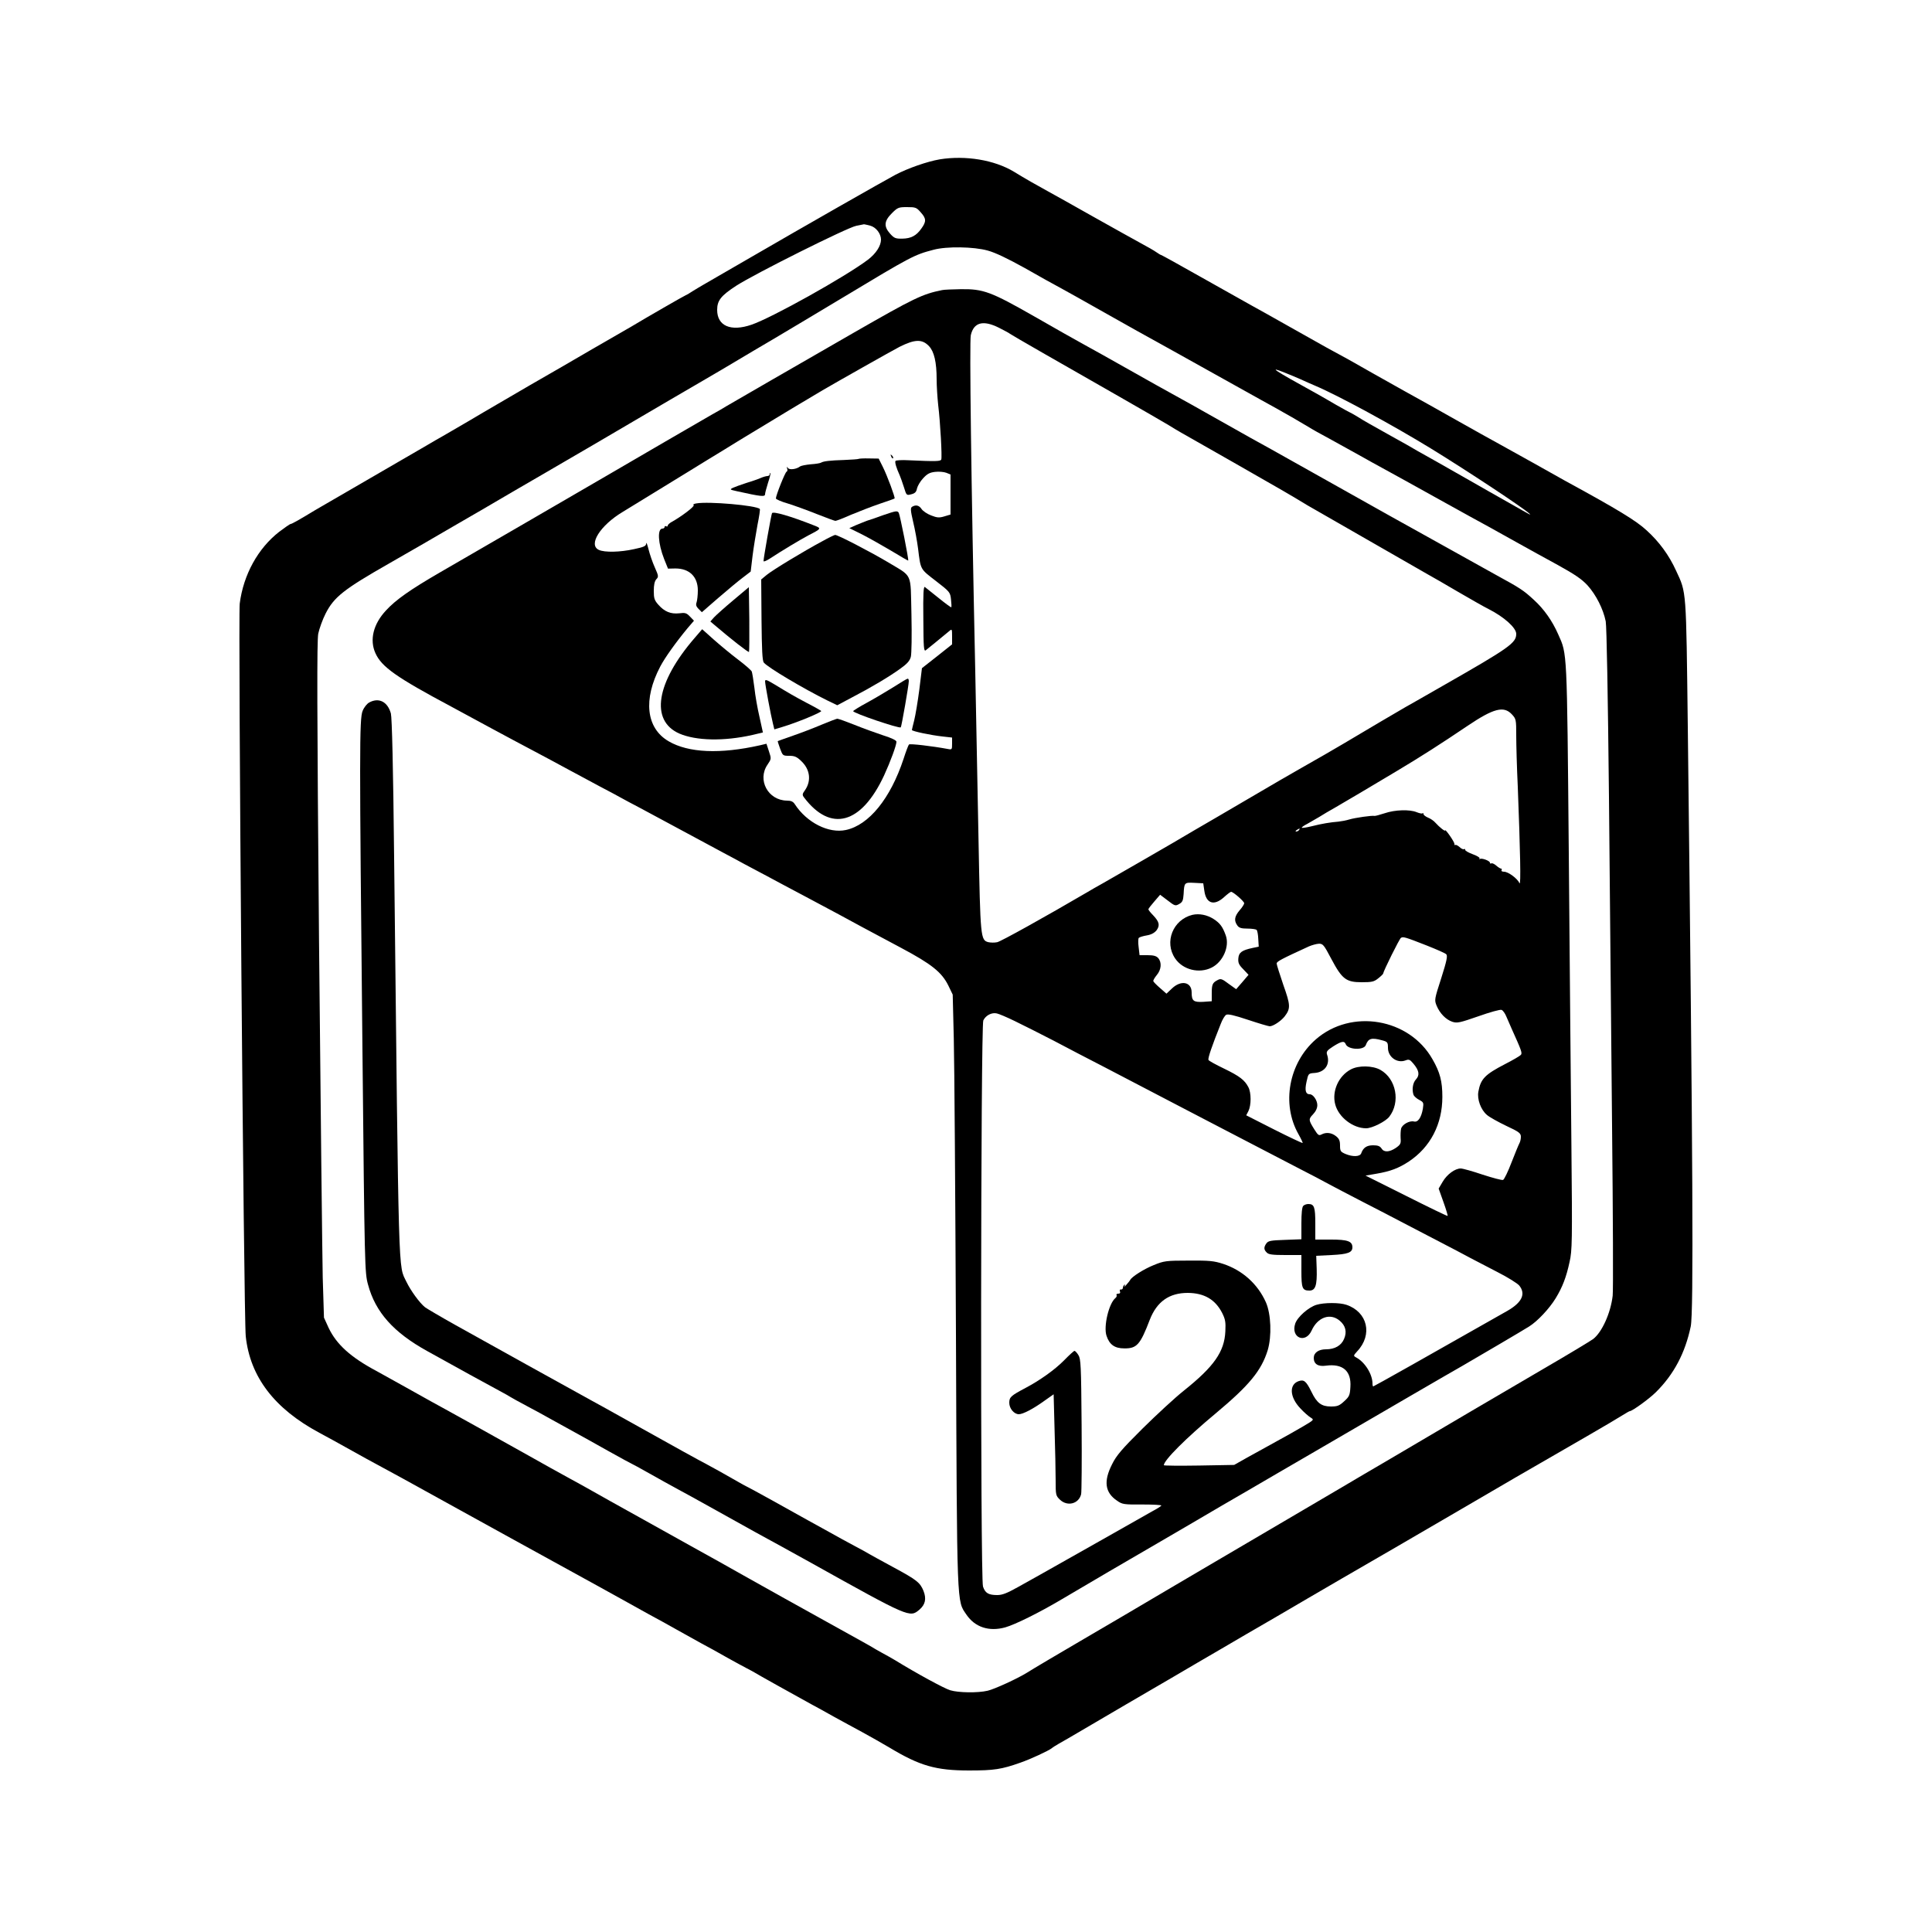 <?xml version="1.0" standalone="no"?>
<!DOCTYPE svg PUBLIC "-//W3C//DTD SVG 20010904//EN"
 "http://www.w3.org/TR/2001/REC-SVG-20010904/DTD/svg10.dtd">
<svg version="1.0" xmlns="http://www.w3.org/2000/svg"
 width="1250pt" height="1250pt" viewBox="0 0 1250 1250"
 preserveAspectRatio="xMidYMid meet">
<g transform="translate(0,1250) scale(0.1,-0.1)"
fill="#000000" stroke="none">
<path d="M6080 11469 c-81 -14 -205 -57 -287 -100 -84 -45 -579 -327 -953
-544 -140 -81 -269 -156 -287 -166 -17 -10 -50 -29 -72 -43 -22 -15 -42 -26
-44 -26 -4 0 -266 -151 -332 -191 -16 -10 -41 -24 -55 -32 -14 -8 -110 -64
-215 -124 -104 -61 -287 -167 -406 -235 -119 -69 -254 -148 -300 -175 -46 -28
-129 -76 -184 -108 -55 -32 -113 -66 -130 -75 -16 -10 -115 -67 -220 -128
-221 -128 -533 -309 -555 -322 -102 -62 -152 -90 -159 -90 -5 0 -38 -23 -75
-51 -137 -107 -231 -277 -255 -464 -11 -90 26 -4617 39 -4741 28 -262 185
-468 476 -624 55 -29 128 -70 164 -90 36 -20 97 -54 135 -75 180 -97 316 -172
386 -211 41 -23 145 -80 230 -127 84 -46 237 -131 339 -187 102 -56 219 -120
260 -143 41 -22 104 -57 140 -77 36 -20 99 -55 140 -77 41 -23 109 -60 150
-83 41 -23 122 -68 180 -100 58 -31 141 -77 185 -102 44 -25 116 -65 160 -89
44 -23 121 -66 170 -94 50 -28 106 -58 125 -68 19 -10 42 -22 50 -27 15 -10
259 -146 370 -207 30 -16 96 -52 145 -80 50 -27 131 -72 180 -98 50 -27 131
-73 180 -102 196 -118 300 -148 515 -148 161 0 209 7 333 51 66 23 180 76 202
93 5 5 26 18 45 29 19 10 87 50 150 87 174 102 385 226 580 339 96 57 243 142
325 190 83 49 236 138 340 198 105 61 202 118 217 127 37 22 371 216 553 321
83 48 260 151 395 230 247 145 521 304 860 499 102 59 204 119 227 134 24 15
45 27 48 27 15 0 125 79 169 123 116 115 189 253 225 425 19 92 14 1063 -19
3877 -11 902 -8 867 -76 1013 -45 99 -109 187 -191 261 -67 62 -185 134 -528
321 -33 18 -125 70 -205 115 -80 45 -181 101 -225 125 -44 24 -161 89 -260
145 -167 94 -227 128 -345 193 -25 14 -116 65 -203 114 -149 85 -181 103 -309
172 -29 16 -134 75 -233 131 -99 56 -211 119 -250 140 -38 21 -184 103 -324
182 -139 79 -256 143 -258 143 -3 0 -17 8 -31 18 -15 11 -61 37 -102 59 -41
22 -178 99 -305 170 -126 71 -261 147 -300 168 -73 40 -140 78 -215 124 -126
76 -312 107 -480 80z m-121 -345 c34 -38 35 -58 2 -103 -32 -46 -67 -64 -122
-65 -45 -1 -54 3 -80 32 -42 47 -39 82 11 132 38 38 44 40 99 40 55 0 61 -2
90 -36z m-329 -84 c38 -10 70 -52 70 -90 0 -41 -33 -91 -84 -130 -147 -111
-622 -376 -754 -421 -134 -46 -222 -8 -222 96 0 61 25 92 123 156 121 78 719
377 777 388 25 5 47 9 50 10 3 0 21 -4 40 -9z m760 -161 c49 -13 130 -52 240
-113 91 -52 197 -111 235 -131 39 -21 151 -84 250 -140 99 -56 207 -117 240
-135 59 -32 326 -181 665 -370 96 -54 198 -110 225 -125 71 -39 162 -92 217
-125 25 -16 86 -50 135 -76 48 -26 133 -73 188 -104 55 -31 134 -75 175 -97
41 -22 194 -107 340 -188 146 -81 294 -163 330 -182 36 -20 119 -66 185 -103
66 -37 184 -102 263 -145 110 -61 155 -91 193 -132 56 -62 102 -154 118 -233
6 -34 14 -467 21 -1140 6 -597 15 -1555 20 -2128 6 -574 8 -1067 4 -1095 -13
-113 -70 -238 -127 -281 -18 -13 -162 -100 -322 -193 -250 -146 -633 -371
-1040 -611 -60 -35 -173 -101 -250 -147 -77 -45 -189 -111 -250 -147 -97 -57
-203 -119 -635 -373 -58 -34 -172 -101 -255 -150 -240 -142 -361 -213 -510
-300 -186 -109 -363 -213 -400 -237 -61 -38 -211 -107 -255 -117 -64 -15 -189
-13 -242 3 -38 11 -223 112 -356 194 -20 12 -59 34 -87 49 -27 15 -57 32 -66
38 -9 5 -36 21 -60 34 -24 13 -118 65 -209 116 -181 101 -226 126 -315 175
-33 18 -145 81 -250 140 -104 59 -217 122 -250 140 -33 18 -73 41 -90 50 -16
9 -154 86 -305 170 -151 84 -304 169 -340 190 -36 20 -94 53 -130 72 -93 51
-151 83 -275 153 -144 81 -541 302 -630 350 -38 21 -115 64 -170 95 -55 31
-136 76 -180 100 -167 89 -258 172 -309 279 l-30 66 -8 260 c-3 143 -14 1125
-24 2182 -13 1500 -14 1936 -5 1983 7 33 28 92 48 131 54 106 117 156 408 322
138 79 322 185 410 237 88 51 174 101 190 110 17 10 109 64 205 120 96 56 191
111 210 122 88 51 529 308 655 383 77 45 223 131 325 190 102 59 217 127 255
150 39 23 149 89 245 145 96 57 294 175 440 263 447 269 464 278 590 311 85
23 260 20 350 -5z m1922 -790 c29 -11 75 -31 103 -43 27 -13 70 -31 95 -42
151 -64 507 -258 750 -407 241 -148 600 -386 635 -420 12 -12 17 -15 -125 66
-125 71 -153 86 -250 142 -36 20 -137 78 -225 128 -88 49 -175 98 -192 109
-66 37 -121 67 -243 136 -25 14 -62 36 -82 49 -21 12 -39 23 -41 23 -2 0 -44
23 -93 51 -49 29 -109 63 -134 77 -269 148 -310 176 -198 131z"/>
<path d="M6095 10623 c-128 -26 -180 -51 -572 -276 -362 -208 -781 -450 -825
-476 -14 -9 -57 -34 -95 -55 -78 -45 -487 -282 -678 -394 -193 -112 -831 -483
-1081 -627 -188 -109 -284 -176 -347 -245 -82 -88 -107 -190 -68 -276 40 -89
135 -156 491 -346 113 -61 228 -123 255 -138 87 -47 197 -106 290 -155 50 -26
142 -76 205 -110 63 -34 160 -86 214 -115 55 -29 114 -60 131 -70 17 -10 76
-41 131 -70 107 -57 328 -176 409 -220 28 -15 86 -46 130 -70 44 -23 103 -55
130 -70 28 -15 94 -50 147 -78 53 -29 161 -86 240 -128 79 -42 179 -96 223
-119 44 -24 114 -62 155 -84 41 -22 153 -82 249 -133 199 -106 264 -158 307
-245 l28 -58 7 -285 c4 -157 10 -1018 14 -1915 7 -1793 5 -1718 68 -1812 55
-81 146 -111 251 -82 64 18 221 96 361 179 107 64 516 303 646 378 19 11 113
66 209 122 96 57 258 151 360 210 102 60 280 163 395 230 493 287 905 527 985
572 95 55 400 234 434 256 54 34 130 115 171 182 44 72 69 137 90 235 17 74
18 131 12 750 -4 369 -11 1221 -17 1895 -12 1327 -10 1285 -68 1415 -39 89
-93 165 -158 224 -67 62 -89 76 -239 158 -60 33 -164 91 -230 128 -66 37 -149
83 -185 103 -72 39 -415 231 -790 442 -289 162 -299 168 -387 216 -37 21 -144
81 -238 134 -93 53 -206 116 -250 140 -44 24 -177 98 -295 165 -118 67 -251
141 -295 165 -44 24 -188 105 -320 181 -284 162 -332 180 -479 178 -55 -1
-110 -3 -121 -6z m369 -244 c33 -17 66 -34 71 -39 12 -9 322 -187 696 -400
156 -89 304 -175 329 -190 25 -16 61 -37 80 -48 19 -11 179 -102 355 -202 277
-158 359 -205 460 -267 26 -15 712 -409 779 -447 28 -15 119 -68 201 -116 83
-48 170 -98 195 -110 101 -51 180 -122 180 -161 0 -59 -42 -89 -480 -339 -118
-68 -224 -128 -235 -134 -23 -13 -282 -165 -400 -236 -80 -47 -152 -89 -288
-166 -40 -22 -187 -108 -327 -190 -140 -82 -302 -177 -358 -209 -57 -33 -118
-69 -136 -80 -18 -11 -103 -60 -190 -110 -86 -49 -164 -94 -174 -100 -9 -5
-49 -28 -87 -50 -39 -22 -82 -46 -96 -55 -282 -165 -563 -321 -587 -326 -17
-4 -43 -3 -57 0 -51 13 -52 27 -64 662 -6 324 -16 812 -21 1084 -27 1255 -38
2139 -29 2181 19 84 80 100 183 48z m-453 -119 c33 -35 49 -104 49 -213 0 -45
5 -120 10 -167 14 -114 26 -337 20 -353 -5 -12 -34 -13 -208 -5 -46 3 -85 0
-88 -4 -6 -9 6 -47 27 -93 5 -11 17 -45 27 -76 17 -55 17 -55 48 -47 24 6 33
15 37 38 4 16 21 46 40 66 26 28 42 37 77 41 25 3 57 0 73 -6 l27 -11 0 -129
0 -130 -40 -12 c-33 -10 -47 -9 -85 6 -25 9 -53 28 -62 41 -16 25 -38 30 -62
15 -11 -7 -10 -24 7 -97 12 -49 26 -127 32 -174 17 -138 13 -130 114 -208 91
-70 94 -74 99 -120 3 -26 4 -49 2 -51 -2 -2 -39 25 -82 60 -43 34 -83 66 -89
71 -9 7 -12 -46 -10 -206 1 -188 3 -213 16 -203 13 10 99 80 153 125 16 14 17
12 17 -36 l0 -51 -97 -77 -98 -77 -17 -139 c-10 -77 -25 -166 -33 -198 -8 -32
-15 -60 -15 -63 0 -8 124 -34 198 -42 l62 -7 0 -40 c0 -38 -1 -39 -27 -34
-103 19 -247 36 -252 29 -4 -4 -20 -46 -35 -93 -85 -257 -224 -428 -373 -460
-111 -24 -252 47 -330 166 -11 18 -25 24 -52 24 -122 2 -193 134 -125 233 25
37 25 38 9 86 l-16 49 -42 -10 c-258 -58 -463 -49 -591 26 -146 85 -166 271
-54 484 30 57 100 155 176 247 l42 49 -26 27 c-22 23 -31 26 -69 21 -56 -6
-96 11 -135 55 -26 29 -30 42 -30 90 0 38 5 62 16 75 16 16 15 22 -9 76 -15
33 -33 86 -41 118 -8 32 -15 50 -15 38 -1 -17 -13 -23 -79 -37 -90 -20 -190
-22 -227 -5 -71 32 7 158 154 246 59 36 97 59 411 252 80 49 191 118 248 152
56 35 114 70 127 78 54 33 290 176 314 190 23 14 151 90 193 115 78 46 455
259 498 281 100 50 147 51 191 4z m3770 -2381 c28 -30 29 -34 29 -138 0 -58 4
-207 10 -331 16 -414 21 -646 11 -624 -13 30 -73 74 -100 74 -12 0 -19 4 -16
10 3 6 2 10 -3 10 -5 0 -19 9 -32 20 -12 11 -27 17 -31 14 -5 -3 -9 -1 -9 4 0
13 -56 33 -66 24 -4 -4 -5 -2 -1 3 3 6 -16 18 -44 28 -27 10 -49 22 -49 28 0
6 -4 8 -8 5 -5 -3 -18 3 -29 14 -12 10 -24 16 -27 13 -3 -4 -6 0 -6 8 -1 14
-60 99 -60 86 0 -8 -36 20 -63 50 -10 12 -32 27 -48 33 -16 7 -29 17 -29 23 0
6 -3 8 -6 5 -3 -4 -20 0 -38 7 -45 19 -141 16 -208 -7 -31 -10 -60 -18 -65
-17 -15 4 -127 -12 -163 -23 -19 -6 -51 -12 -70 -14 -51 -4 -107 -13 -174 -30
-32 -8 -61 -12 -63 -10 -3 3 12 14 34 25 21 12 56 32 78 45 22 14 69 42 105
62 36 21 108 63 160 94 52 31 158 94 235 140 161 96 290 179 459 293 169 114
235 131 287 76z m-1376 -749 c-3 -5 -12 -10 -18 -10 -7 0 -6 4 3 10 19 12 23
12 15 0z m-613 -393 c11 -83 63 -100 127 -42 21 19 42 35 46 35 14 0 85 -62
85 -74 0 -6 -13 -27 -30 -46 -33 -39 -37 -66 -15 -97 11 -16 25 -21 66 -21 28
0 54 -4 59 -8 5 -5 10 -31 11 -59 l3 -50 -39 -8 c-70 -15 -90 -29 -93 -68 -2
-28 3 -41 32 -70 l34 -36 -40 -47 -40 -46 -49 35 c-42 32 -51 35 -71 24 -33
-17 -38 -28 -38 -86 l0 -51 -56 -4 c-62 -3 -74 6 -74 61 0 68 -68 82 -127 26
l-36 -34 -41 36 c-23 20 -43 40 -44 45 -2 4 8 22 22 39 30 35 34 83 9 111 -12
13 -30 18 -68 18 l-52 0 -6 52 c-4 29 -3 56 1 60 5 5 28 12 52 16 29 5 49 16
63 33 23 32 18 55 -23 98 -17 17 -30 34 -30 38 1 5 18 27 39 51 l37 43 49 -37
c45 -35 50 -37 74 -23 22 12 26 23 29 64 4 76 5 76 69 73 l58 -3 7 -48z m1438
-354 c63 -25 121 -50 127 -57 10 -9 4 -41 -32 -154 -45 -139 -45 -142 -30
-179 21 -50 60 -90 102 -104 31 -10 48 -6 169 36 73 26 141 45 149 41 9 -3 23
-23 31 -43 9 -21 24 -56 34 -78 64 -142 70 -158 60 -170 -6 -7 -52 -34 -103
-60 -129 -67 -157 -95 -172 -178 -9 -49 16 -118 56 -151 16 -14 72 -45 124
-70 84 -39 95 -48 95 -71 0 -14 -4 -33 -10 -43 -5 -9 -28 -65 -51 -124 -22
-58 -47 -109 -54 -112 -8 -3 -67 13 -132 34 -65 22 -129 40 -142 40 -37 0 -89
-38 -117 -86 l-26 -44 31 -87 c17 -47 29 -88 27 -90 -2 -2 -122 56 -267 129
l-264 132 70 12 c93 16 144 36 210 79 140 93 217 242 217 418 0 101 -15 159
-64 244 -150 265 -525 329 -755 128 -175 -153 -223 -417 -112 -613 17 -30 29
-56 27 -57 -2 -2 -85 37 -184 87 l-181 92 14 27 c19 38 19 119 0 155 -24 46
-56 71 -157 120 -52 25 -98 50 -101 56 -6 9 23 93 79 233 10 27 26 54 35 59
11 7 51 -2 141 -32 69 -23 133 -42 141 -42 22 0 72 33 96 63 40 52 39 73 -8
205 -23 68 -43 130 -43 138 0 13 28 28 209 111 19 8 47 16 63 17 27 1 33 -6
81 -97 70 -132 96 -152 197 -152 66 0 80 3 107 25 18 14 32 28 32 31 2 17 105
225 115 231 14 9 26 6 166 -49z m-2665 -489 c50 -24 163 -81 252 -127 88 -47
237 -124 330 -172 316 -165 418 -218 508 -265 50 -26 158 -82 240 -125 83 -43
195 -101 250 -130 55 -29 168 -87 250 -130 83 -42 173 -90 200 -105 28 -15
127 -67 220 -115 94 -48 215 -111 270 -140 55 -29 163 -85 240 -125 77 -40
163 -85 190 -100 28 -15 105 -55 173 -90 67 -34 131 -74 142 -88 43 -54 17
-109 -77 -163 -482 -274 -864 -489 -868 -489 -3 0 -5 8 -5 18 0 60 -48 138
-105 169 -20 11 -19 12 6 40 102 108 67 255 -70 301 -44 15 -143 15 -193 0
-51 -15 -124 -79 -138 -122 -30 -91 66 -132 106 -45 39 87 121 116 182 64 38
-32 48 -72 28 -118 -18 -43 -60 -67 -117 -67 -48 0 -79 -22 -79 -56 0 -39 28
-57 78 -50 110 15 166 -34 159 -138 -3 -53 -7 -62 -40 -92 -31 -29 -44 -34
-86 -34 -61 0 -91 22 -126 95 -34 69 -48 81 -83 69 -63 -22 -58 -104 12 -177
22 -24 52 -50 65 -58 24 -15 24 -15 -45 -56 -67 -39 -90 -52 -219 -123 -33
-18 -98 -54 -145 -80 l-85 -48 -227 -4 c-126 -2 -228 -1 -228 2 0 32 143 175
335 335 218 182 296 277 337 409 27 90 22 235 -12 311 -53 118 -152 207 -277
248 -59 19 -88 22 -223 21 -146 0 -159 -2 -225 -29 -63 -25 -145 -77 -153 -97
-2 -4 -13 -18 -24 -30 -11 -13 -16 -16 -12 -8 4 9 3 12 -2 7 -5 -5 -9 -14 -9
-20 -1 -7 -6 -11 -13 -10 -6 2 -9 -4 -6 -12 4 -10 0 -15 -11 -15 -9 0 -14 -4
-11 -9 3 -5 0 -14 -8 -20 -42 -35 -77 -183 -57 -243 19 -58 53 -82 115 -82 81
-1 103 23 165 185 46 118 126 174 246 174 106 -1 177 -42 222 -129 21 -42 24
-60 21 -120 -6 -132 -74 -228 -268 -383 -58 -46 -178 -157 -268 -246 -134
-133 -169 -174 -197 -231 -56 -110 -46 -183 33 -236 33 -23 44 -25 163 -24 70
0 126 -3 123 -7 -2 -4 -28 -21 -57 -36 -28 -16 -191 -108 -362 -205 -170 -96
-335 -189 -365 -206 -30 -17 -95 -53 -145 -81 -70 -39 -100 -51 -133 -51 -57
0 -78 13 -92 55 -18 54 -15 3626 2 3663 16 33 55 53 88 45 14 -3 66 -25 115
-49z m2378 -125 c34 -9 37 -13 37 -48 0 -60 59 -102 113 -82 23 9 29 6 51 -20
38 -45 43 -75 17 -103 -21 -22 -27 -68 -15 -101 4 -8 20 -23 36 -31 28 -15 30
-18 24 -57 -10 -58 -32 -90 -58 -83 -29 7 -77 -20 -83 -47 -3 -12 -4 -40 -3
-61 3 -35 -1 -42 -31 -63 -42 -28 -77 -30 -93 -3 -10 15 -24 20 -54 20 -41 0
-64 -15 -77 -52 -8 -22 -54 -24 -102 -4 -32 14 -35 19 -35 55 0 31 -6 44 -26
60 -29 23 -64 27 -94 11 -17 -9 -23 -4 -45 31 -39 62 -40 68 -10 99 18 19 28
40 28 60 0 31 -27 70 -48 70 -28 0 -34 25 -22 80 12 55 12 55 53 58 67 5 102
57 80 119 -6 19 0 27 40 53 54 34 72 37 81 14 14 -36 118 -41 130 -5 16 43 37
49 106 30z"/>
<path d="M5766 9547 c3 -10 9 -15 12 -12 3 3 0 11 -7 18 -10 9 -11 8 -5 -6z"/>
<path d="M5555 9531 c-2 -2 -44 -5 -92 -7 -96 -3 -135 -8 -150 -17 -6 -4 -36
-9 -68 -11 -31 -3 -62 -9 -69 -14 -22 -18 -69 -24 -78 -10 -7 10 -9 9 -5 -4 3
-9 2 -18 -4 -20 -9 -3 -69 -153 -69 -173 0 -5 35 -21 78 -33 42 -13 127 -44
187 -68 61 -24 115 -44 120 -44 6 0 51 17 100 39 50 21 133 53 185 71 52 17
96 33 98 35 5 5 -47 146 -76 204 l-27 54 -63 1 c-35 1 -65 -1 -67 -3z"/>
<path d="M4980 9432 c0 -7 -7 -12 -15 -12 -8 0 -29 -6 -47 -14 -18 -8 -60 -22
-93 -32 -33 -11 -70 -24 -83 -30 -22 -11 -20 -12 25 -22 158 -35 183 -38 183
-19 0 8 9 40 19 73 11 32 18 61 15 63 -2 2 -4 -1 -4 -7z"/>
<path d="M4506 9243 c-16 -2 -25 -8 -18 -11 10 -7 -82 -76 -144 -110 -13 -7
-24 -18 -24 -23 0 -6 -4 -7 -10 -4 -5 3 -10 1 -10 -4 0 -6 -6 -11 -14 -11 -34
0 -29 -95 11 -197 l25 -62 48 1 c90 0 145 -53 145 -142 0 -30 -4 -65 -8 -77
-6 -16 -3 -27 13 -43 l21 -21 107 93 c59 51 130 110 158 131 l51 39 12 101 c7
56 22 146 32 201 11 54 18 100 15 103 -22 23 -331 50 -410 36z"/>
<path d="M5720 9169 c-47 -17 -96 -34 -110 -38 -14 -5 -45 -18 -70 -28 l-45
-20 83 -41 c45 -23 130 -71 189 -106 59 -36 108 -64 109 -63 5 5 -53 294 -61
309 -9 15 -18 13 -95 -13z"/>
<path d="M4995 9180 c-5 -8 -55 -290 -55 -310 0 -6 17 1 38 14 79 52 199 124
252 152 87 45 87 45 33 66 -147 58 -260 91 -268 78z"/>
<path d="M5320 8998 c-118 -63 -321 -186 -360 -218 l-35 -29 2 -261 c2 -192 5
-266 15 -277 26 -32 259 -170 409 -244 l66 -32 94 50 c125 65 241 134 313 186
45 32 62 51 69 77 5 20 7 138 4 275 -7 279 12 238 -158 341 -108 64 -321 175
-336 173 -4 0 -42 -18 -83 -41z"/>
<path d="M4745 8617 c-55 -46 -111 -96 -125 -111 l-24 -27 26 -22 c109 -93
219 -179 224 -175 2 3 3 98 2 212 l-3 207 -100 -84z"/>
<path d="M4494 8372 c-249 -288 -289 -534 -99 -618 109 -47 288 -51 474 -9
l67 16 -22 100 c-13 55 -28 140 -33 189 -6 49 -14 96 -17 105 -3 8 -43 43 -88
77 -44 33 -115 92 -157 129 l-76 68 -49 -57z"/>
<path d="M4950 8092 c0 -21 38 -223 51 -274 l9 -37 53 16 c91 27 258 96 250
103 -4 4 -46 28 -93 52 -88 47 -107 58 -209 120 -50 30 -61 34 -61 20z"/>
<path d="M5780 8054 c-47 -29 -124 -75 -172 -101 -48 -26 -88 -51 -88 -54 0
-13 298 -114 308 -105 5 5 52 274 52 299 0 9 -3 17 -7 16 -5 0 -46 -25 -93
-55z"/>
<path d="M5315 7811 c-49 -21 -133 -53 -185 -71 -52 -18 -96 -34 -98 -35 -1
-1 6 -23 15 -48 17 -46 18 -47 59 -47 34 0 49 -6 77 -33 58 -54 68 -128 25
-190 -17 -23 -18 -30 -7 -45 173 -230 372 -175 519 141 41 89 80 195 80 218 0
9 -31 24 -88 42 -48 16 -131 46 -185 68 -53 21 -103 39 -110 39 -6 -1 -52 -18
-102 -39z"/>
<path d="M7715 6581 c-126 -31 -184 -176 -112 -282 50 -74 156 -100 237 -59
73 37 116 136 91 207 -20 56 -37 80 -79 107 -42 27 -93 37 -137 27z"/>
<path d="M8432 4698 c-8 -8 -12 -48 -12 -114 l0 -102 -106 -4 c-91 -3 -108 -6
-120 -22 -18 -25 -18 -41 2 -60 12 -13 38 -16 120 -16 l104 0 0 -103 c0 -112
6 -127 52 -127 39 0 50 34 47 140 l-3 85 100 5 c104 5 134 16 134 50 0 39 -31
50 -138 50 l-102 0 0 103 c0 108 -7 127 -45 127 -12 0 -26 -5 -33 -12z"/>
<path d="M6885 3699 c-60 -61 -157 -130 -250 -179 -94 -50 -105 -59 -105 -96
0 -37 31 -74 62 -74 26 0 92 34 164 86 l61 43 6 -226 c4 -125 7 -272 7 -328 0
-98 1 -102 28 -128 48 -46 122 -27 137 36 3 12 5 214 3 448 -3 387 -5 427 -21
452 -9 15 -21 27 -25 27 -4 0 -34 -27 -67 -61z"/>
<path d="M8740 5581 c-80 -42 -124 -142 -101 -227 22 -83 115 -154 200 -154
38 0 124 43 149 74 74 95 46 246 -57 304 -50 28 -141 30 -191 3z"/>
<path d="M2389 7955 c-15 -8 -34 -32 -43 -55 -21 -52 -21 -255 -1 -2189 14
-1417 15 -1445 36 -1522 48 -179 165 -310 384 -431 192 -107 391 -216 460
-253 39 -21 75 -41 80 -45 6 -4 51 -29 100 -55 50 -26 124 -67 165 -90 41 -23
107 -59 145 -80 39 -21 137 -76 219 -122 81 -45 150 -83 152 -83 2 0 55 -29
117 -64 61 -35 144 -80 182 -101 39 -21 129 -70 200 -110 254 -142 401 -223
470 -260 39 -21 124 -68 190 -105 640 -357 641 -357 703 -305 39 33 47 71 27
122 -22 54 -43 71 -197 154 -73 40 -142 77 -153 84 -11 7 -56 32 -100 55 -44
23 -114 62 -155 85 -41 23 -106 59 -145 80 -38 21 -141 78 -228 127 -87 48
-160 88 -162 88 -2 0 -43 23 -92 51 -48 28 -122 69 -163 91 -72 38 -181 98
-530 293 -91 51 -190 106 -220 122 -113 62 -721 399 -885 491 -93 52 -181 104
-195 114 -34 27 -92 106 -120 164 -54 114 -49 -48 -80 2744 -6 588 -14 908
-21 934 -21 76 -78 105 -140 71z"/>
</g>
</svg>
